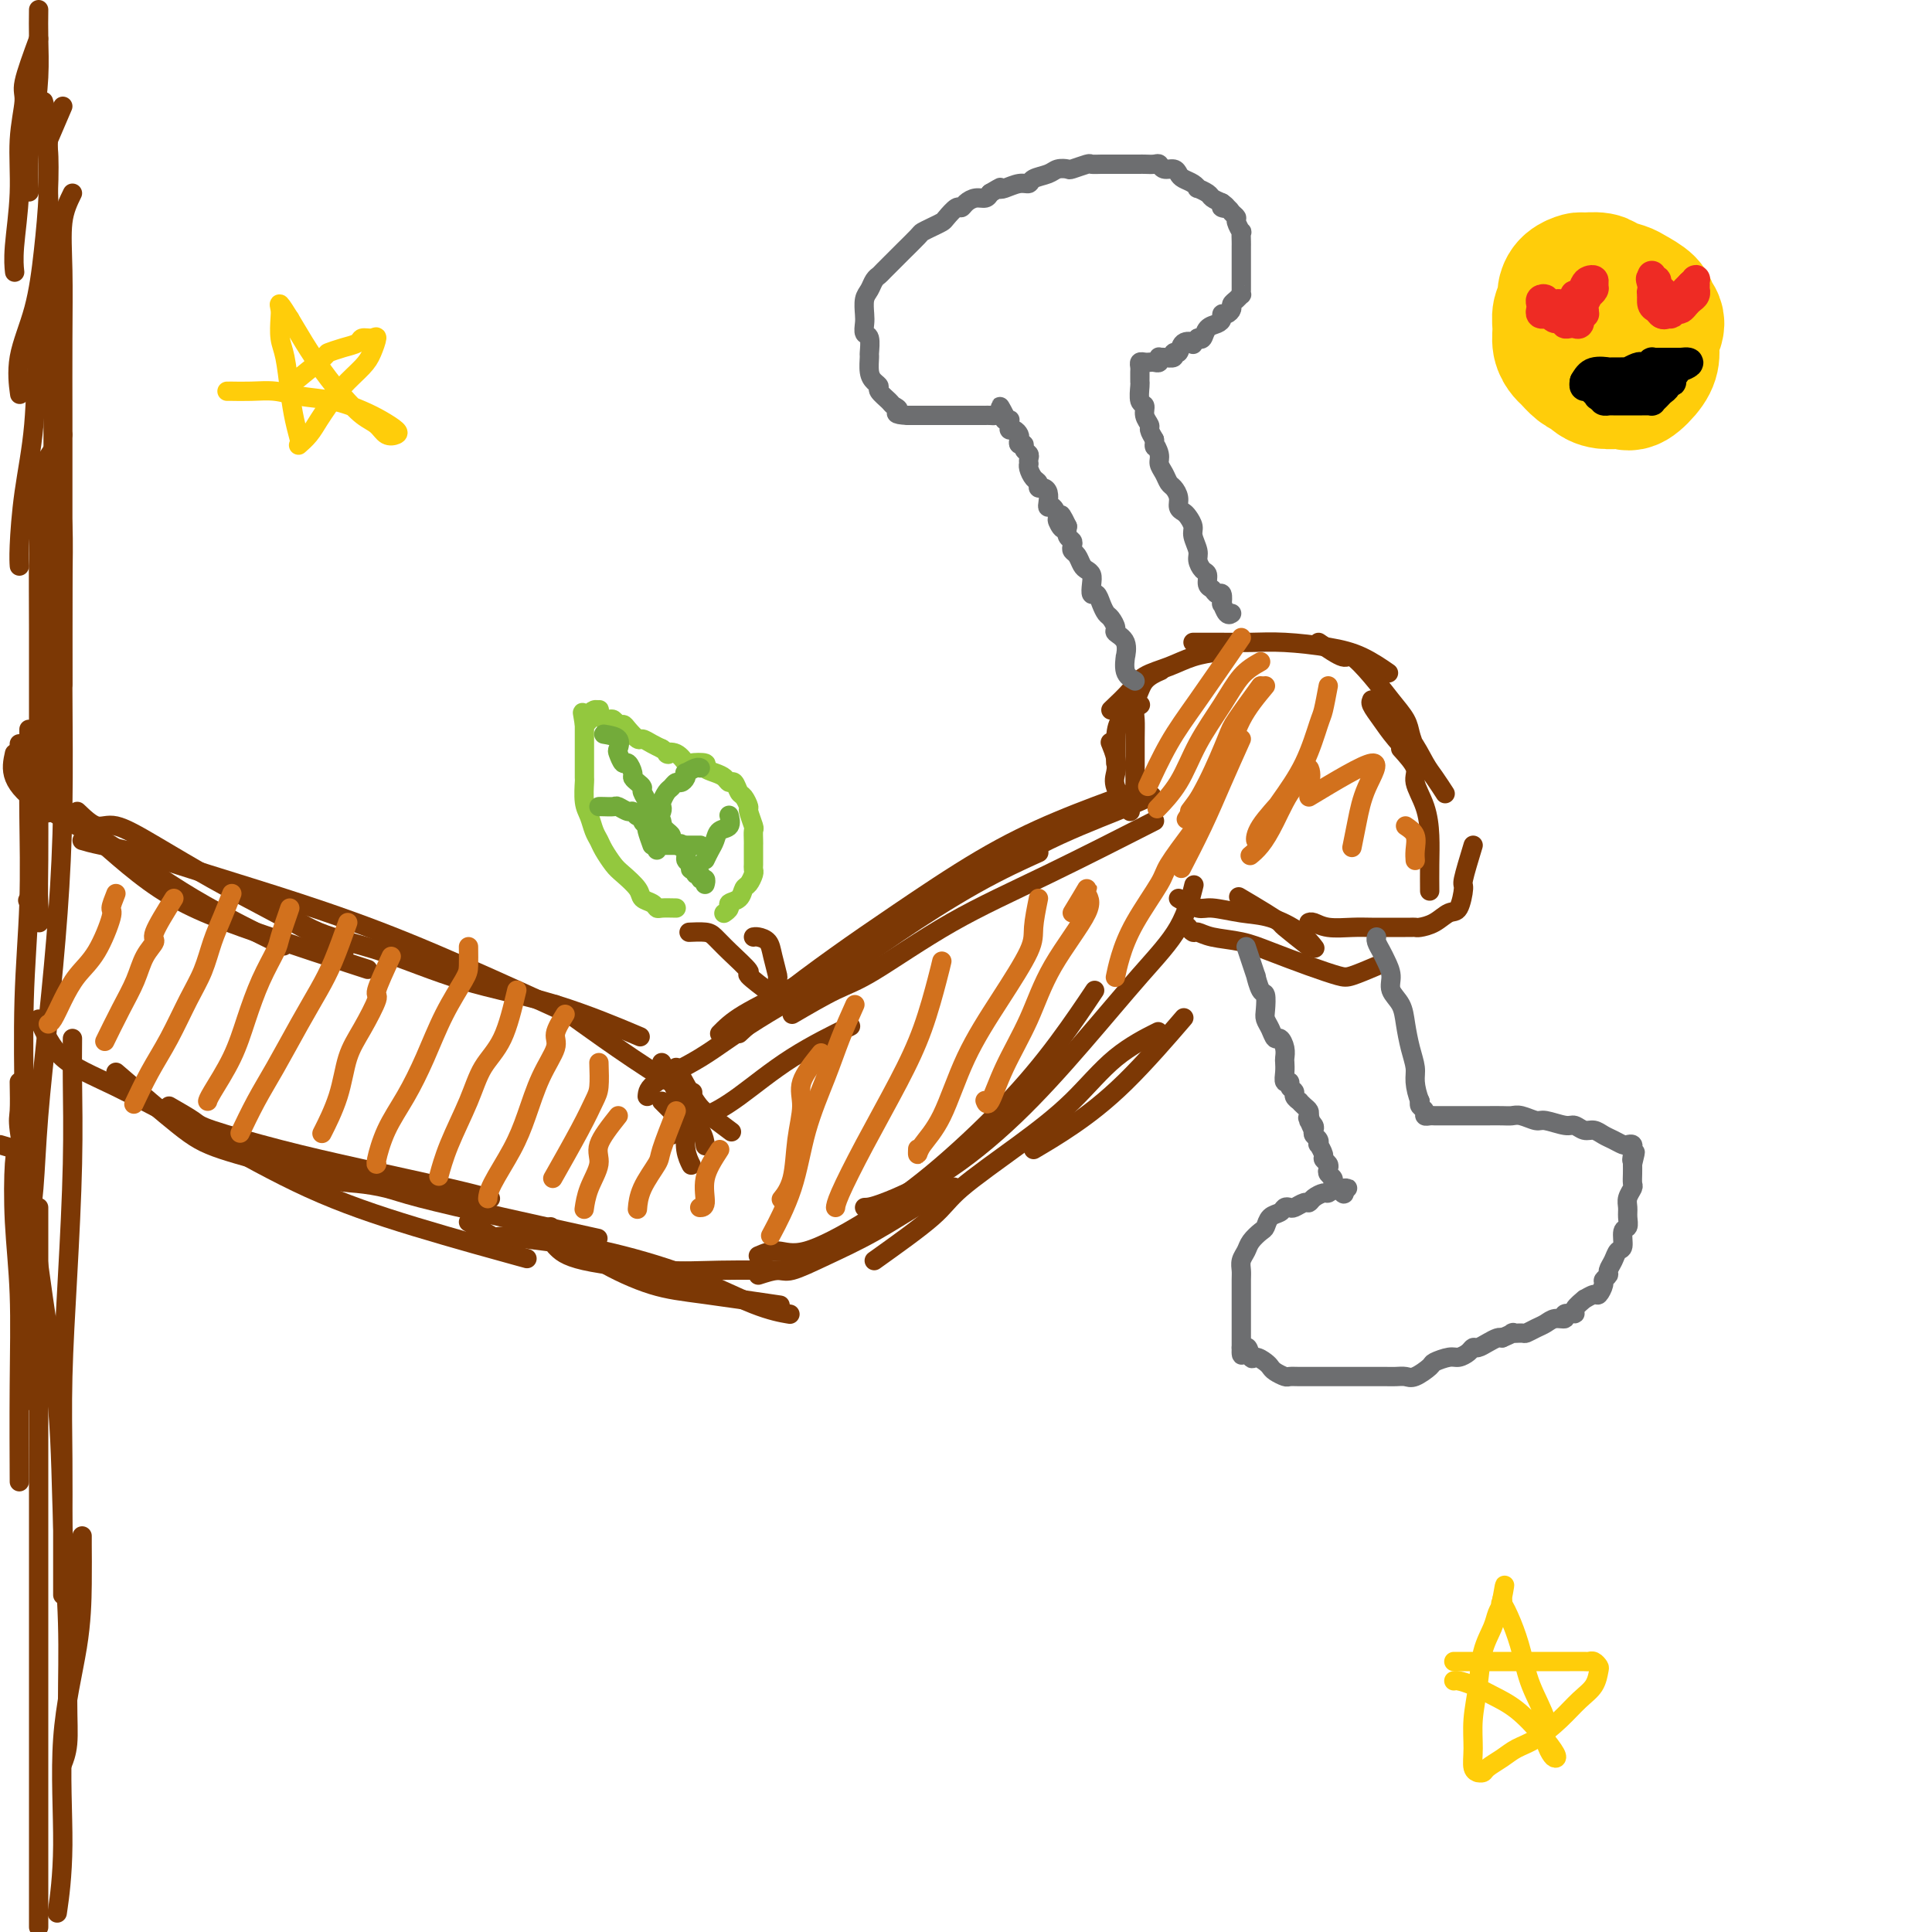 <svg viewBox='0 0 400 400' version='1.1' xmlns='http://www.w3.org/2000/svg' xmlns:xlink='http://www.w3.org/1999/xlink'><g fill='none' stroke='#7C3805' stroke-width='4' stroke-linecap='round' stroke-linejoin='round'><path d='M8,2c-0.022,1.861 -0.044,3.722 0,6c0.044,2.278 0.156,4.972 0,8c-0.156,3.028 -0.578,6.389 -1,9c-0.422,2.611 -0.844,4.472 -1,7c-0.156,2.528 -0.044,5.722 0,7c0.044,1.278 0.022,0.639 0,0'/><path d='M8,8c-1.300,3.525 -2.601,7.050 -3,9c-0.399,1.950 0.103,2.323 0,4c-0.103,1.677 -0.812,4.656 -1,8c-0.188,3.344 0.146,7.051 0,11c-0.146,3.949 -0.770,8.140 -1,11c-0.230,2.860 -0.066,4.389 0,5c0.066,0.611 0.033,0.306 0,0'/><path d='M13,22c-1.262,2.929 -2.525,5.858 -3,7c-0.475,1.142 -0.163,0.497 0,2c0.163,1.503 0.177,5.153 0,9c-0.177,3.847 -0.545,7.890 -1,12c-0.455,4.110 -0.998,8.287 -2,12c-1.002,3.713 -2.462,6.961 -3,10c-0.538,3.039 -0.154,5.868 0,7c0.154,1.132 0.077,0.566 0,0'/><path d='M9,21c0.419,1.448 0.837,2.896 1,4c0.163,1.104 0.070,1.864 0,4c-0.070,2.136 -0.116,5.647 0,10c0.116,4.353 0.395,9.546 0,15c-0.395,5.454 -1.465,11.167 -2,17c-0.535,5.833 -0.536,11.784 -1,17c-0.464,5.216 -1.393,9.697 -2,14c-0.607,4.303 -0.894,8.428 -1,11c-0.106,2.572 -0.030,3.592 0,4c0.030,0.408 0.015,0.204 0,0'/><path d='M15,40c-0.845,1.721 -1.691,3.443 -2,6c-0.309,2.557 -0.083,5.951 0,10c0.083,4.049 0.022,8.755 0,14c-0.022,5.245 -0.006,11.030 0,17c0.006,5.970 0.002,12.126 0,18c-0.002,5.874 -0.000,11.466 0,18c0.000,6.534 0.000,14.010 0,17c-0.000,2.990 -0.000,1.495 0,0'/><path d='M11,64c0.000,1.476 0.000,2.953 0,5c-0.000,2.047 -0.000,4.666 0,8c0.000,3.334 0.001,7.385 0,12c-0.001,4.615 -0.004,9.794 0,16c0.004,6.206 0.015,13.439 0,20c-0.015,6.561 -0.056,12.449 0,19c0.056,6.551 0.207,13.764 0,18c-0.207,4.236 -0.774,5.496 -1,6c-0.226,0.504 -0.113,0.252 0,0'/><path d='M13,90c-2.113,3.193 -4.226,6.387 -5,8c-0.774,1.613 -0.207,1.647 0,4c0.207,2.353 0.056,7.025 0,12c-0.056,4.975 -0.015,10.255 0,16c0.015,5.745 0.006,11.957 0,18c-0.006,6.043 -0.009,11.916 0,17c0.009,5.084 0.030,9.379 0,13c-0.030,3.621 -0.111,6.569 0,9c0.111,2.431 0.415,4.347 0,4c-0.415,-0.347 -1.547,-2.956 -2,-4c-0.453,-1.044 -0.226,-0.522 0,0'/><path d='M12,103c0.421,1.543 0.843,3.087 1,6c0.157,2.913 0.051,7.196 0,13c-0.051,5.804 -0.045,13.130 0,21c0.045,7.870 0.128,16.286 0,24c-0.128,7.714 -0.469,14.726 -1,22c-0.531,7.274 -1.253,14.808 -2,22c-0.747,7.192 -1.520,14.041 -2,20c-0.480,5.959 -0.668,11.027 -1,15c-0.332,3.973 -0.809,6.849 -1,8c-0.191,1.151 -0.095,0.575 0,0'/><path d='M6,151c0.008,1.600 0.016,3.200 0,6c-0.016,2.800 -0.057,6.799 0,12c0.057,5.201 0.211,11.605 0,18c-0.211,6.395 -0.789,12.782 -1,20c-0.211,7.218 -0.057,15.267 0,22c0.057,6.733 0.015,12.151 0,18c-0.015,5.849 -0.004,12.128 0,17c0.004,4.872 0.001,8.337 0,12c-0.001,3.663 -0.000,7.525 0,10c0.000,2.475 0.000,3.564 0,4c-0.000,0.436 -0.000,0.218 0,0'/><path d='M0,237c1.260,0.356 2.520,0.712 3,1c0.480,0.288 0.181,0.507 0,3c-0.181,2.493 -0.245,7.259 0,12c0.245,4.741 0.798,9.456 1,15c0.202,5.544 0.055,11.916 0,19c-0.055,7.084 -0.016,14.881 0,18c0.016,3.119 0.008,1.559 0,0'/><path d='M15,215c-0.022,2.436 -0.044,4.872 0,9c0.044,4.128 0.155,9.948 0,17c-0.155,7.052 -0.578,15.338 -1,23c-0.422,7.662 -0.845,14.702 -1,21c-0.155,6.298 -0.041,11.856 0,17c0.041,5.144 0.011,9.874 0,14c-0.011,4.126 -0.003,7.649 0,10c0.003,2.351 0.001,3.529 0,4c-0.001,0.471 -0.000,0.236 0,0'/><path d='M4,224c0.042,2.337 0.085,4.674 0,6c-0.085,1.326 -0.297,1.640 0,4c0.297,2.360 1.103,6.766 2,13c0.897,6.234 1.886,14.296 3,22c1.114,7.704 2.352,15.050 3,23c0.648,7.950 0.706,16.506 1,24c0.294,7.494 0.825,13.928 1,20c0.175,6.072 -0.005,11.782 0,16c0.005,4.218 0.194,6.943 0,9c-0.194,2.057 -0.770,3.445 -1,4c-0.230,0.555 -0.115,0.278 0,0'/><path d='M8,250c0.000,2.231 0.000,4.463 0,6c0.000,1.537 0.000,2.380 0,6c0.000,3.620 0.000,10.018 0,17c0.000,6.982 0.000,14.547 0,23c0.000,8.453 0.000,17.794 0,26c0.000,8.206 -0.000,15.276 0,23c0.000,7.724 0.000,16.103 0,22c0.000,5.897 0.000,9.313 0,13c0.000,3.687 0.000,7.644 0,10c0.000,2.356 -0.000,3.112 0,3c0.000,-0.112 0.000,-1.092 0,-4c-0.000,-2.908 -0.000,-7.744 0,-14c0.000,-6.256 0.000,-13.930 0,-17c-0.000,-3.070 0.000,-1.535 0,0'/><path d='M17,318c-0.005,0.220 -0.011,0.439 0,2c0.011,1.561 0.038,4.462 0,8c-0.038,3.538 -0.140,7.713 -1,13c-0.860,5.287 -2.478,11.685 -3,19c-0.522,7.315 0.052,15.546 0,22c-0.052,6.454 -0.729,11.130 -1,13c-0.271,1.870 -0.135,0.935 0,0'/><path d='M3,156c-0.356,1.606 -0.713,3.213 0,5c0.713,1.787 2.495,3.755 6,6c3.505,2.245 8.733,4.767 14,8c5.267,3.233 10.572,7.178 17,11c6.428,3.822 13.979,7.521 17,9c3.021,1.479 1.510,0.740 0,0'/><path d='M4,154c-0.032,2.698 -0.065,5.397 2,8c2.065,2.603 6.227,5.112 11,9c4.773,3.888 10.156,9.156 16,13c5.844,3.844 12.150,6.266 20,9c7.850,2.734 17.243,5.781 21,7c3.757,1.219 1.879,0.609 0,0'/><path d='M16,168c1.404,1.344 2.807,2.687 4,3c1.193,0.313 2.175,-0.405 4,0c1.825,0.405 4.495,1.935 8,4c3.505,2.065 7.847,4.667 12,7c4.153,2.333 8.118,4.397 13,7c4.882,2.603 10.681,5.744 13,7c2.319,1.256 1.160,0.628 0,0'/><path d='M17,174c0.948,0.281 1.895,0.562 4,1c2.105,0.438 5.367,1.032 9,2c3.633,0.968 7.637,2.309 13,4c5.363,1.691 12.086,3.732 19,6c6.914,2.268 14.018,4.763 22,8c7.982,3.237 16.841,7.218 23,10c6.159,2.782 9.617,4.366 11,5c1.383,0.634 0.692,0.317 0,0'/><path d='M56,187c3.150,2.237 6.300,4.474 10,6c3.700,1.526 7.950,2.340 13,4c5.050,1.660 10.900,4.167 17,6c6.100,1.833 12.450,2.994 19,5c6.550,2.006 13.300,4.859 16,6c2.700,1.141 1.350,0.571 0,0'/><path d='M115,208c0.791,0.498 1.582,0.995 3,2c1.418,1.005 3.463,2.517 7,5c3.537,2.483 8.568,5.938 12,8c3.432,2.062 5.266,2.732 6,3c0.734,0.268 0.367,0.134 0,0'/><path d='M137,220c1.660,3.252 3.321,6.504 4,8c0.679,1.496 0.378,1.236 1,2c0.622,0.764 2.167,2.552 3,4c0.833,1.448 0.952,2.557 1,3c0.048,0.443 0.024,0.222 0,0'/><path d='M140,221c1.470,2.708 2.940,5.417 4,7c1.060,1.583 1.708,2.042 3,3c1.292,0.958 3.226,2.417 4,3c0.774,0.583 0.387,0.292 0,0'/><path d='M137,228c1.569,1.561 3.139,3.123 4,4c0.861,0.877 1.014,1.070 1,2c-0.014,0.930 -0.196,2.596 0,4c0.196,1.404 0.770,2.544 1,3c0.230,0.456 0.115,0.228 0,0'/><path d='M24,222c4.852,4.188 9.703,8.376 13,11c3.297,2.624 5.038,3.683 9,5c3.962,1.317 10.144,2.893 14,4c3.856,1.107 5.388,1.745 6,2c0.612,0.255 0.306,0.128 0,0'/><path d='M35,229c1.981,1.138 3.963,2.276 5,3c1.037,0.724 1.130,1.035 4,2c2.870,0.965 8.518,2.585 14,4c5.482,1.415 10.799,2.627 17,4c6.201,1.373 13.285,2.908 18,4c4.715,1.092 7.061,1.741 8,2c0.939,0.259 0.469,0.130 0,0'/><path d='M8,211c1.309,2.930 2.618,5.859 5,8c2.382,2.141 5.836,3.492 11,6c5.164,2.508 12.038,6.172 19,10c6.962,3.828 14.010,7.820 21,11c6.990,3.180 13.920,5.548 22,8c8.080,2.452 17.308,4.986 21,6c3.692,1.014 1.846,0.507 0,0'/><path d='M59,240c3.276,1.598 6.552,3.196 9,4c2.448,0.804 4.067,0.815 6,1c1.933,0.185 4.181,0.544 6,1c1.819,0.456 3.209,1.009 7,2c3.791,0.991 9.982,2.421 17,4c7.018,1.579 14.862,3.308 18,4c3.138,0.692 1.569,0.346 0,0'/><path d='M139,235c0.962,-1.224 1.923,-2.448 3,-3c1.077,-0.552 2.269,-0.432 4,-1c1.731,-0.568 4.000,-1.822 7,-4c3.000,-2.178 6.731,-5.279 11,-8c4.269,-2.721 9.077,-5.063 11,-6c1.923,-0.937 0.962,-0.468 0,0'/><path d='M134,227c0.071,-0.876 0.141,-1.751 2,-3c1.859,-1.249 5.506,-2.870 9,-5c3.494,-2.130 6.836,-4.768 12,-8c5.164,-3.232 12.149,-7.060 17,-10c4.851,-2.940 7.568,-4.994 12,-8c4.432,-3.006 10.578,-6.963 16,-10c5.422,-3.037 10.121,-5.153 12,-6c1.879,-0.847 0.940,-0.423 0,0'/><path d='M153,214c2.306,-2.138 4.612,-4.275 8,-7c3.388,-2.725 7.859,-6.037 12,-9c4.141,-2.963 7.952,-5.576 13,-9c5.048,-3.424 11.332,-7.660 17,-11c5.668,-3.340 10.718,-5.784 16,-8c5.282,-2.216 10.795,-4.205 13,-5c2.205,-0.795 1.103,-0.398 0,0'/><path d='M149,214c1.205,-1.221 2.410,-2.442 5,-4c2.590,-1.558 6.564,-3.453 11,-6c4.436,-2.547 9.333,-5.748 15,-9c5.667,-3.252 12.104,-6.557 18,-10c5.896,-3.443 11.250,-7.026 17,-10c5.750,-2.974 11.894,-5.339 16,-7c4.106,-1.661 6.173,-2.617 7,-3c0.827,-0.383 0.413,-0.191 0,0'/><path d='M164,210c3.264,-1.904 6.527,-3.808 9,-5c2.473,-1.192 4.154,-1.673 8,-4c3.846,-2.327 9.856,-6.500 16,-10c6.144,-3.500 12.424,-6.327 20,-10c7.576,-3.673 16.450,-8.192 20,-10c3.550,-1.808 1.775,-0.904 0,0'/><path d='M114,254c3.203,2.437 6.405,4.874 10,7c3.595,2.126 7.582,3.941 11,5c3.418,1.059 6.266,1.362 11,2c4.734,0.638 11.352,1.611 14,2c2.648,0.389 1.324,0.195 0,0'/><path d='M97,253c2.092,1.290 4.184,2.579 5,3c0.816,0.421 0.354,-0.028 2,0c1.646,0.028 5.398,0.533 9,1c3.602,0.467 7.054,0.896 12,2c4.946,1.104 11.388,2.884 17,5c5.612,2.116 10.396,4.570 14,6c3.604,1.430 6.030,1.837 7,2c0.970,0.163 0.485,0.081 0,0'/><path d='M115,258c0.984,1.041 1.968,2.083 6,3c4.032,0.917 11.112,1.710 16,2c4.888,0.290 7.585,0.078 12,0c4.415,-0.078 10.547,-0.022 13,0c2.453,0.022 1.226,0.011 0,0'/><path d='M157,264c1.500,-0.484 3.001,-0.969 4,-1c0.999,-0.031 1.498,0.391 3,0c1.502,-0.391 4.007,-1.594 7,-3c2.993,-1.406 6.472,-3.016 10,-5c3.528,-1.984 7.104,-4.342 10,-6c2.896,-1.658 5.113,-2.617 6,-3c0.887,-0.383 0.443,-0.192 0,0'/><path d='M157,260c1.289,-0.548 2.578,-1.096 4,-1c1.422,0.096 2.979,0.835 6,0c3.021,-0.835 7.508,-3.244 12,-6c4.492,-2.756 8.991,-5.857 14,-10c5.009,-4.143 10.528,-9.327 15,-14c4.472,-4.673 7.896,-8.835 11,-13c3.104,-4.165 5.887,-8.333 7,-10c1.113,-1.667 0.557,-0.834 0,0'/><path d='M181,261c4.682,-3.341 9.364,-6.682 12,-9c2.636,-2.318 3.226,-3.613 6,-6c2.774,-2.387 7.732,-5.866 12,-9c4.268,-3.134 7.845,-5.922 11,-9c3.155,-3.078 5.888,-6.444 9,-9c3.112,-2.556 6.603,-4.302 8,-5c1.397,-0.698 0.698,-0.349 0,0'/><path d='M179,250c0.695,-0.011 1.390,-0.022 4,-1c2.610,-0.978 7.136,-2.921 12,-6c4.864,-3.079 10.067,-7.292 15,-12c4.933,-4.708 9.595,-9.911 14,-15c4.405,-5.089 8.552,-10.065 12,-14c3.448,-3.935 6.198,-6.829 8,-10c1.802,-3.171 2.658,-6.620 3,-8c0.342,-1.380 0.171,-0.690 0,0'/><path d='M214,238c2.464,-1.452 4.929,-2.905 8,-5c3.071,-2.095 6.750,-4.833 11,-9c4.250,-4.167 9.071,-9.762 11,-12c1.929,-2.238 0.964,-1.119 0,0'/><path d='M234,168c-1.260,-1.841 -2.520,-3.681 -3,-5c-0.480,-1.319 -0.180,-2.116 0,-3c0.180,-0.884 0.241,-1.853 0,-3c-0.241,-1.147 -0.783,-2.470 -1,-3c-0.217,-0.530 -0.108,-0.265 0,0'/><path d='M235,164c-0.001,-2.123 -0.001,-4.246 0,-5c0.001,-0.754 0.004,-0.139 0,-1c-0.004,-0.861 -0.015,-3.198 0,-5c0.015,-1.802 0.056,-3.071 0,-4c-0.056,-0.929 -0.207,-1.519 0,-2c0.207,-0.481 0.774,-0.852 1,-1c0.226,-0.148 0.113,-0.074 0,0'/><path d='M231,158c-0.032,-1.753 -0.064,-3.507 0,-5c0.064,-1.493 0.224,-2.726 1,-4c0.776,-1.274 2.167,-2.589 3,-4c0.833,-1.411 1.109,-2.918 2,-4c0.891,-1.082 2.397,-1.738 3,-2c0.603,-0.262 0.301,-0.131 0,0'/><path d='M230,147c1.472,-1.397 2.943,-2.795 4,-4c1.057,-1.205 1.698,-2.218 3,-3c1.302,-0.782 3.263,-1.334 5,-2c1.737,-0.666 3.249,-1.447 5,-2c1.751,-0.553 3.741,-0.880 5,-1c1.259,-0.120 1.788,-0.034 2,0c0.212,0.034 0.106,0.017 0,0'/><path d='M247,133c2.008,-0.005 4.016,-0.011 6,0c1.984,0.011 3.944,0.038 6,0c2.056,-0.038 4.208,-0.143 7,0c2.792,0.143 6.222,0.533 9,1c2.778,0.467 4.902,1.010 7,2c2.098,0.990 4.171,2.426 5,3c0.829,0.574 0.415,0.287 0,0'/><path d='M273,133c1.982,1.356 3.963,2.712 5,3c1.037,0.288 1.128,-0.492 2,0c0.872,0.492 2.524,2.256 4,4c1.476,1.744 2.777,3.469 4,5c1.223,1.531 2.368,2.868 3,4c0.632,1.132 0.752,2.060 1,3c0.248,0.940 0.623,1.891 1,3c0.377,1.109 0.756,2.374 0,2c-0.756,-0.374 -2.648,-2.388 -4,-4c-1.352,-1.612 -2.164,-2.823 -3,-4c-0.836,-1.177 -1.694,-2.321 -2,-3c-0.306,-0.679 -0.059,-0.893 0,-1c0.059,-0.107 -0.069,-0.107 0,0c0.069,0.107 0.336,0.320 1,1c0.664,0.680 1.726,1.825 3,3c1.274,1.175 2.758,2.378 4,4c1.242,1.622 2.240,3.661 3,5c0.760,1.339 1.282,1.976 2,3c0.718,1.024 1.634,2.435 2,3c0.366,0.565 0.183,0.282 0,0'/><path d='M290,155c1.321,1.464 2.641,2.928 3,4c0.359,1.072 -0.244,1.752 0,3c0.244,1.248 1.333,3.064 2,5c0.667,1.936 0.911,3.993 1,6c0.089,2.007 0.024,3.963 0,6c-0.024,2.037 -0.007,4.153 0,5c0.007,0.847 0.003,0.423 0,0'/><path d='M305,175c-0.864,2.849 -1.729,5.698 -2,7c-0.271,1.302 0.050,1.056 0,2c-0.050,0.944 -0.472,3.076 -1,4c-0.528,0.924 -1.164,0.640 -2,1c-0.836,0.360 -1.873,1.364 -3,2c-1.127,0.636 -2.343,0.902 -3,1c-0.657,0.098 -0.755,0.026 -1,0c-0.245,-0.026 -0.638,-0.007 -1,0c-0.362,0.007 -0.692,0.002 -1,0c-0.308,-0.002 -0.592,0.001 -1,0c-0.408,-0.001 -0.939,-0.004 -2,0c-1.061,0.004 -2.652,0.015 -4,0c-1.348,-0.015 -2.452,-0.057 -4,0c-1.548,0.057 -3.539,0.211 -5,0c-1.461,-0.211 -2.393,-0.788 -3,-1c-0.607,-0.212 -0.888,-0.061 -1,0c-0.112,0.061 -0.056,0.030 0,0'/><path d='M285,200c-1.901,0.805 -3.801,1.610 -5,2c-1.199,0.390 -1.696,0.365 -3,0c-1.304,-0.365 -3.414,-1.068 -6,-2c-2.586,-0.932 -5.648,-2.091 -8,-3c-2.352,-0.909 -3.993,-1.568 -6,-2c-2.007,-0.432 -4.380,-0.638 -6,-1c-1.620,-0.362 -2.486,-0.881 -3,-1c-0.514,-0.119 -0.677,0.160 -1,0c-0.323,-0.160 -0.807,-0.760 -1,-1c-0.193,-0.240 -0.097,-0.120 0,0'/><path d='M271,196c-2.051,-1.614 -4.102,-3.228 -5,-4c-0.898,-0.772 -0.643,-0.702 -1,-1c-0.357,-0.298 -1.327,-0.965 -3,-2c-1.673,-1.035 -4.049,-2.439 -5,-3c-0.951,-0.561 -0.475,-0.281 0,0'/><path d='M244,186c1.495,0.872 2.991,1.745 4,2c1.009,0.255 1.532,-0.106 3,0c1.468,0.106 3.882,0.680 6,1c2.118,0.320 3.939,0.385 6,1c2.061,0.615 4.363,1.781 6,3c1.637,1.219 2.611,2.491 3,3c0.389,0.509 0.195,0.254 0,0'/><path d='M162,208c-0.449,-2.099 -0.897,-4.198 -1,-5c-0.103,-0.802 0.141,-0.306 0,-1c-0.141,-0.694 -0.665,-2.578 -1,-4c-0.335,-1.422 -0.482,-2.381 -1,-3c-0.518,-0.619 -1.409,-0.897 -2,-1c-0.591,-0.103 -0.883,-0.029 -1,0c-0.117,0.029 -0.058,0.015 0,0'/><path d='M160,206c-2.213,-1.677 -4.426,-3.353 -5,-4c-0.574,-0.647 0.490,-0.264 0,-1c-0.490,-0.736 -2.535,-2.589 -4,-4c-1.465,-1.411 -2.352,-2.378 -3,-3c-0.648,-0.622 -1.059,-0.898 -2,-1c-0.941,-0.102 -2.412,-0.029 -3,0c-0.588,0.029 -0.294,0.015 0,0'/></g>
<g fill='none' stroke='#93C83E' stroke-width='4' stroke-linecap='round' stroke-linejoin='round'><path d='M140,188c-1.169,-0.025 -2.339,-0.050 -3,0c-0.661,0.050 -0.814,0.175 -1,0c-0.186,-0.175 -0.406,-0.651 -1,-1c-0.594,-0.349 -1.563,-0.573 -2,-1c-0.437,-0.427 -0.340,-1.059 -1,-2c-0.660,-0.941 -2.075,-2.190 -3,-3c-0.925,-0.810 -1.361,-1.179 -2,-2c-0.639,-0.821 -1.481,-2.094 -2,-3c-0.519,-0.906 -0.713,-1.445 -1,-2c-0.287,-0.555 -0.665,-1.127 -1,-2c-0.335,-0.873 -0.626,-2.049 -1,-3c-0.374,-0.951 -0.832,-1.679 -1,-3c-0.168,-1.321 -0.045,-3.235 0,-4c0.045,-0.765 0.012,-0.380 0,-1c-0.012,-0.620 -0.003,-2.245 0,-3c0.003,-0.755 0.001,-0.639 0,-1c-0.001,-0.361 -0.000,-1.200 0,-2c0.000,-0.800 0.000,-1.562 0,-2c-0.000,-0.438 -0.000,-0.554 0,-1c0.000,-0.446 0.000,-1.223 0,-2'/><path d='M121,150c-0.683,-4.261 -0.389,-1.912 0,-1c0.389,0.912 0.875,0.387 1,0c0.125,-0.387 -0.111,-0.637 0,-1c0.111,-0.363 0.569,-0.840 1,-1c0.431,-0.160 0.837,-0.004 1,0c0.163,0.004 0.085,-0.144 0,0c-0.085,0.144 -0.178,0.578 0,1c0.178,0.422 0.625,0.831 1,1c0.375,0.169 0.677,0.100 1,0c0.323,-0.100 0.668,-0.229 1,0c0.332,0.229 0.651,0.817 1,1c0.349,0.183 0.726,-0.039 1,0c0.274,0.039 0.444,0.339 1,1c0.556,0.661 1.500,1.682 2,2c0.500,0.318 0.558,-0.068 1,0c0.442,0.068 1.269,0.591 2,1c0.731,0.409 1.365,0.705 2,1'/><path d='M137,155c2.303,1.496 1.060,1.237 1,1c-0.060,-0.237 1.065,-0.453 2,0c0.935,0.453 1.682,1.574 2,2c0.318,0.426 0.207,0.155 1,0c0.793,-0.155 2.488,-0.195 3,0c0.512,0.195 -0.161,0.625 0,1c0.161,0.375 1.157,0.696 2,1c0.843,0.304 1.535,0.591 2,1c0.465,0.409 0.703,0.940 1,1c0.297,0.060 0.653,-0.351 1,0c0.347,0.351 0.685,1.464 1,2c0.315,0.536 0.606,0.496 1,1c0.394,0.504 0.890,1.553 1,2c0.110,0.447 -0.167,0.291 0,1c0.167,0.709 0.777,2.283 1,3c0.223,0.717 0.060,0.577 0,1c-0.060,0.423 -0.016,1.409 0,2c0.016,0.591 0.004,0.789 0,1c-0.004,0.211 -0.000,0.437 0,1c0.000,0.563 -0.003,1.464 0,2c0.003,0.536 0.012,0.706 0,1c-0.012,0.294 -0.043,0.713 0,1c0.043,0.287 0.161,0.444 0,1c-0.161,0.556 -0.603,1.511 -1,2c-0.397,0.489 -0.751,0.513 -1,1c-0.249,0.487 -0.393,1.437 -1,2c-0.607,0.563 -1.678,0.739 -2,1c-0.322,0.261 0.106,0.609 0,1c-0.106,0.391 -0.744,0.826 -1,1c-0.256,0.174 -0.128,0.087 0,0'/></g>
<g fill='none' stroke='#6D6E70' stroke-width='4' stroke-linecap='round' stroke-linejoin='round'><path d='M235,141c-0.850,-0.485 -1.700,-0.970 -2,-2c-0.300,-1.030 -0.052,-2.603 0,-3c0.052,-0.397 -0.094,0.384 0,0c0.094,-0.384 0.429,-1.934 0,-3c-0.429,-1.066 -1.620,-1.650 -2,-2c-0.380,-0.350 0.053,-0.466 0,-1c-0.053,-0.534 -0.592,-1.486 -1,-2c-0.408,-0.514 -0.684,-0.588 -1,-1c-0.316,-0.412 -0.672,-1.161 -1,-2c-0.328,-0.839 -0.627,-1.769 -1,-2c-0.373,-0.231 -0.821,0.237 -1,0c-0.179,-0.237 -0.089,-1.181 0,-2c0.089,-0.819 0.178,-1.515 0,-2c-0.178,-0.485 -0.622,-0.760 -1,-1c-0.378,-0.240 -0.689,-0.446 -1,-1c-0.311,-0.554 -0.623,-1.457 -1,-2c-0.377,-0.543 -0.819,-0.726 -1,-1c-0.181,-0.274 -0.100,-0.641 0,-1c0.100,-0.359 0.219,-0.712 0,-1c-0.219,-0.288 -0.777,-0.511 -1,-1c-0.223,-0.489 -0.112,-1.245 0,-2'/><path d='M221,109c-2.328,-4.897 -1.149,-1.140 -1,0c0.149,1.140 -0.731,-0.338 -1,-1c-0.269,-0.662 0.072,-0.510 0,-1c-0.072,-0.490 -0.558,-1.624 -1,-2c-0.442,-0.376 -0.840,0.005 -1,0c-0.160,-0.005 -0.081,-0.397 0,-1c0.081,-0.603 0.162,-1.417 0,-2c-0.162,-0.583 -0.569,-0.933 -1,-1c-0.431,-0.067 -0.886,0.150 -1,0c-0.114,-0.150 0.113,-0.666 0,-1c-0.113,-0.334 -0.567,-0.485 -1,-1c-0.433,-0.515 -0.847,-1.395 -1,-2c-0.153,-0.605 -0.045,-0.935 0,-1c0.045,-0.065 0.027,0.136 0,0c-0.027,-0.136 -0.064,-0.610 0,-1c0.064,-0.390 0.227,-0.696 0,-1c-0.227,-0.304 -0.845,-0.606 -1,-1c-0.155,-0.394 0.152,-0.880 0,-1c-0.152,-0.120 -0.762,0.126 -1,0c-0.238,-0.126 -0.102,-0.625 0,-1c0.102,-0.375 0.171,-0.626 0,-1c-0.171,-0.374 -0.581,-0.871 -1,-1c-0.419,-0.129 -0.848,0.110 -1,0c-0.152,-0.110 -0.027,-0.568 0,-1c0.027,-0.432 -0.044,-0.837 0,-1c0.044,-0.163 0.204,-0.082 0,0c-0.204,0.082 -0.773,0.166 -1,0c-0.227,-0.166 -0.114,-0.583 0,-1'/><path d='M208,86c-1.964,-3.558 -0.373,-0.953 0,0c0.373,0.953 -0.473,0.255 -1,0c-0.527,-0.255 -0.736,-0.068 -1,0c-0.264,0.068 -0.582,0.018 -1,0c-0.418,-0.018 -0.937,-0.005 -1,0c-0.063,0.005 0.331,0.001 0,0c-0.331,-0.001 -1.388,-0.000 -2,0c-0.612,0.000 -0.779,0.000 -1,0c-0.221,-0.000 -0.497,-0.000 -1,0c-0.503,0.000 -1.234,0.000 -2,0c-0.766,-0.000 -1.567,-0.000 -2,0c-0.433,0.000 -0.497,0.000 -1,0c-0.503,-0.000 -1.444,-0.000 -2,0c-0.556,0.000 -0.726,0.000 -1,0c-0.274,-0.000 -0.651,-0.000 -1,0c-0.349,0.000 -0.671,0.000 -1,0c-0.329,-0.000 -0.665,-0.000 -1,0c-0.335,0.000 -0.667,0.000 -1,0'/><path d='M188,86c-3.494,-0.174 -2.228,-0.610 -2,-1c0.228,-0.390 -0.583,-0.734 -1,-1c-0.417,-0.266 -0.441,-0.454 -1,-1c-0.559,-0.546 -1.652,-1.450 -2,-2c-0.348,-0.550 0.050,-0.747 0,-1c-0.050,-0.253 -0.548,-0.562 -1,-1c-0.452,-0.438 -0.857,-1.005 -1,-2c-0.143,-0.995 -0.024,-2.416 0,-3c0.024,-0.584 -0.046,-0.329 0,-1c0.046,-0.671 0.208,-2.266 0,-3c-0.208,-0.734 -0.785,-0.605 -1,-1c-0.215,-0.395 -0.069,-1.314 0,-2c0.069,-0.686 0.061,-1.140 0,-2c-0.061,-0.860 -0.173,-2.126 0,-3c0.173,-0.874 0.632,-1.355 1,-2c0.368,-0.645 0.646,-1.452 1,-2c0.354,-0.548 0.785,-0.837 1,-1c0.215,-0.163 0.214,-0.201 1,-1c0.786,-0.799 2.360,-2.361 3,-3c0.640,-0.639 0.347,-0.357 1,-1c0.653,-0.643 2.254,-2.213 3,-3c0.746,-0.787 0.637,-0.793 1,-1c0.363,-0.207 1.197,-0.615 2,-1c0.803,-0.385 1.577,-0.747 2,-1c0.423,-0.253 0.497,-0.397 1,-1c0.503,-0.603 1.434,-1.663 2,-2c0.566,-0.337 0.768,0.051 1,0c0.232,-0.051 0.495,-0.539 1,-1c0.505,-0.461 1.251,-0.893 2,-1c0.749,-0.107 1.500,0.112 2,0c0.500,-0.112 0.750,-0.556 1,-1'/><path d='M205,40c2.753,-1.636 2.136,-1.226 2,-1c-0.136,0.226 0.208,0.268 1,0c0.792,-0.268 2.032,-0.846 3,-1c0.968,-0.154 1.664,0.116 2,0c0.336,-0.116 0.311,-0.619 1,-1c0.689,-0.381 2.090,-0.642 3,-1c0.910,-0.358 1.328,-0.814 2,-1c0.672,-0.186 1.597,-0.102 2,0c0.403,0.102 0.283,0.224 1,0c0.717,-0.224 2.271,-0.792 3,-1c0.729,-0.208 0.632,-0.056 1,0c0.368,0.056 1.202,0.015 2,0c0.798,-0.015 1.562,-0.004 2,0c0.438,0.004 0.550,0.001 1,0c0.450,-0.001 1.238,0.000 2,0c0.762,-0.000 1.500,-0.001 2,0c0.500,0.001 0.763,0.004 1,0c0.237,-0.004 0.448,-0.016 1,0c0.552,0.016 1.443,0.060 2,0c0.557,-0.060 0.778,-0.223 1,0c0.222,0.223 0.444,0.833 1,1c0.556,0.167 1.446,-0.109 2,0c0.554,0.109 0.774,0.603 1,1c0.226,0.397 0.460,0.698 1,1c0.540,0.302 1.387,0.606 2,1c0.613,0.394 0.993,0.879 1,1c0.007,0.121 -0.359,-0.122 0,0c0.359,0.122 1.443,0.610 2,1c0.557,0.390 0.588,0.683 1,1c0.412,0.317 1.206,0.659 2,1'/><path d='M253,42c2.117,1.477 0.408,1.168 0,1c-0.408,-0.168 0.483,-0.195 1,0c0.517,0.195 0.660,0.611 1,1c0.340,0.389 0.876,0.752 1,1c0.124,0.248 -0.163,0.381 0,1c0.163,0.619 0.776,1.724 1,2c0.224,0.276 0.060,-0.277 0,0c-0.060,0.277 -0.016,1.383 0,2c0.016,0.617 0.004,0.746 0,1c-0.004,0.254 -0.001,0.632 0,1c0.001,0.368 0.000,0.725 0,1c-0.000,0.275 -0.000,0.469 0,1c0.000,0.531 0.000,1.399 0,2c-0.000,0.601 0.000,0.934 0,1c-0.000,0.066 -0.000,-0.136 0,0c0.000,0.136 0.001,0.610 0,1c-0.001,0.390 -0.003,0.696 0,1c0.003,0.304 0.011,0.606 0,1c-0.011,0.394 -0.041,0.879 0,1c0.041,0.121 0.152,-0.121 0,0c-0.152,0.121 -0.566,0.606 -1,1c-0.434,0.394 -0.886,0.697 -1,1c-0.114,0.303 0.111,0.606 0,1c-0.111,0.394 -0.558,0.878 -1,1c-0.442,0.122 -0.878,-0.118 -1,0c-0.122,0.118 0.069,0.592 0,1c-0.069,0.408 -0.400,0.748 -1,1c-0.600,0.252 -1.469,0.414 -2,1c-0.531,0.586 -0.723,1.596 -1,2c-0.277,0.404 -0.638,0.202 -1,0'/><path d='M248,70c-1.509,1.807 -0.781,1.325 -1,1c-0.219,-0.325 -1.386,-0.494 -2,0c-0.614,0.494 -0.676,1.649 -1,2c-0.324,0.351 -0.910,-0.103 -1,0c-0.090,0.103 0.316,0.763 0,1c-0.316,0.237 -1.356,0.049 -2,0c-0.644,-0.049 -0.894,0.039 -1,0c-0.106,-0.039 -0.070,-0.206 0,0c0.070,0.206 0.173,0.787 0,1c-0.173,0.213 -0.621,0.060 -1,0c-0.379,-0.060 -0.690,-0.027 -1,0c-0.310,0.027 -0.619,0.049 -1,0c-0.381,-0.049 -0.834,-0.167 -1,0c-0.166,0.167 -0.044,0.620 0,1c0.044,0.380 0.011,0.687 0,1c-0.011,0.313 0.001,0.632 0,1c-0.001,0.368 -0.015,0.784 0,1c0.015,0.216 0.061,0.233 0,1c-0.061,0.767 -0.227,2.285 0,3c0.227,0.715 0.848,0.628 1,1c0.152,0.372 -0.165,1.203 0,2c0.165,0.797 0.814,1.561 1,2c0.186,0.439 -0.090,0.554 0,1c0.090,0.446 0.545,1.223 1,2'/><path d='M239,91c0.245,2.606 -0.141,1.122 0,1c0.141,-0.122 0.811,1.118 1,2c0.189,0.882 -0.103,1.405 0,2c0.103,0.595 0.601,1.262 1,2c0.399,0.738 0.698,1.546 1,2c0.302,0.454 0.605,0.555 1,1c0.395,0.445 0.880,1.236 1,2c0.120,0.764 -0.127,1.502 0,2c0.127,0.498 0.626,0.756 1,1c0.374,0.244 0.621,0.474 1,1c0.379,0.526 0.889,1.349 1,2c0.111,0.651 -0.176,1.129 0,2c0.176,0.871 0.817,2.135 1,3c0.183,0.865 -0.092,1.331 0,2c0.092,0.669 0.549,1.543 1,2c0.451,0.457 0.895,0.499 1,1c0.105,0.501 -0.129,1.463 0,2c0.129,0.537 0.622,0.650 1,1c0.378,0.350 0.640,0.939 1,1c0.360,0.061 0.818,-0.404 1,0c0.182,0.404 0.087,1.677 0,2c-0.087,0.323 -0.168,-0.305 0,0c0.168,0.305 0.584,1.544 1,2c0.416,0.456 0.833,0.130 1,0c0.167,-0.130 0.083,-0.065 0,0'/><path d='M258,196c0.868,2.624 1.735,5.249 2,6c0.265,0.751 -0.073,-0.371 0,0c0.073,0.371 0.559,2.234 1,3c0.441,0.766 0.839,0.434 1,1c0.161,0.566 0.084,2.031 0,3c-0.084,0.969 -0.176,1.442 0,2c0.176,0.558 0.622,1.200 1,2c0.378,0.800 0.690,1.758 1,2c0.310,0.242 0.619,-0.231 1,0c0.381,0.231 0.833,1.166 1,2c0.167,0.834 0.049,1.568 0,2c-0.049,0.432 -0.028,0.564 0,1c0.028,0.436 0.064,1.178 0,2c-0.064,0.822 -0.228,1.726 0,2c0.228,0.274 0.850,-0.080 1,0c0.150,0.080 -0.171,0.595 0,1c0.171,0.405 0.833,0.700 1,1c0.167,0.300 -0.162,0.605 0,1c0.162,0.395 0.814,0.879 1,1c0.186,0.121 -0.094,-0.122 0,0c0.094,0.122 0.564,0.610 1,1c0.436,0.390 0.839,0.683 1,1c0.161,0.317 0.081,0.659 0,1'/><path d='M271,231c2.007,5.638 0.524,2.232 0,1c-0.524,-1.232 -0.089,-0.288 0,0c0.089,0.288 -0.169,-0.078 0,0c0.169,0.078 0.763,0.599 1,1c0.237,0.401 0.115,0.680 0,1c-0.115,0.320 -0.223,0.681 0,1c0.223,0.319 0.777,0.596 1,1c0.223,0.404 0.116,0.934 0,1c-0.116,0.066 -0.241,-0.333 0,0c0.241,0.333 0.848,1.399 1,2c0.152,0.601 -0.151,0.739 0,1c0.151,0.261 0.758,0.647 1,1c0.242,0.353 0.121,0.673 0,1c-0.121,0.327 -0.240,0.662 0,1c0.240,0.338 0.839,0.679 1,1c0.161,0.321 -0.117,0.622 0,1c0.117,0.378 0.629,0.833 1,1c0.371,0.167 0.600,0.045 1,0c0.400,-0.045 0.971,-0.013 1,0c0.029,0.013 -0.486,0.006 -1,0'/><path d='M278,246c0.903,2.338 -0.339,0.682 -1,0c-0.661,-0.682 -0.741,-0.389 -1,0c-0.259,0.389 -0.698,0.874 -1,1c-0.302,0.126 -0.466,-0.106 -1,0c-0.534,0.106 -1.438,0.550 -2,1c-0.562,0.450 -0.781,0.904 -1,1c-0.219,0.096 -0.439,-0.167 -1,0c-0.561,0.167 -1.463,0.765 -2,1c-0.537,0.235 -0.707,0.108 -1,0c-0.293,-0.108 -0.707,-0.199 -1,0c-0.293,0.199 -0.463,0.686 -1,1c-0.537,0.314 -1.439,0.454 -2,1c-0.561,0.546 -0.781,1.497 -1,2c-0.219,0.503 -0.437,0.558 -1,1c-0.563,0.442 -1.471,1.272 -2,2c-0.529,0.728 -0.678,1.355 -1,2c-0.322,0.645 -0.818,1.309 -1,2c-0.182,0.691 -0.049,1.407 0,2c0.049,0.593 0.013,1.061 0,2c-0.013,0.939 -0.003,2.349 0,3c0.003,0.651 0.001,0.541 0,1c-0.001,0.459 -0.000,1.485 0,2c0.000,0.515 0.000,0.518 0,1c-0.000,0.482 -0.000,1.441 0,2c0.000,0.559 0.000,0.717 0,1c-0.000,0.283 -0.000,0.692 0,1c0.000,0.308 0.000,0.517 0,1c-0.000,0.483 -0.000,1.242 0,2'/><path d='M257,279c-0.135,3.279 0.527,0.475 1,0c0.473,-0.475 0.755,1.378 1,2c0.245,0.622 0.451,0.013 1,0c0.549,-0.013 1.442,0.571 2,1c0.558,0.429 0.782,0.703 1,1c0.218,0.297 0.429,0.615 1,1c0.571,0.385 1.500,0.835 2,1c0.500,0.165 0.571,0.044 1,0c0.429,-0.044 1.217,-0.012 2,0c0.783,0.012 1.561,0.003 2,0c0.439,-0.003 0.540,-0.001 1,0c0.460,0.001 1.278,0.000 2,0c0.722,-0.000 1.347,-0.000 2,0c0.653,0.000 1.333,-0.000 2,0c0.667,0.000 1.319,0.000 2,0c0.681,-0.000 1.390,-0.001 2,0c0.610,0.001 1.121,0.002 2,0c0.879,-0.002 2.127,-0.007 3,0c0.873,0.007 1.370,0.027 2,0c0.630,-0.027 1.394,-0.102 2,0c0.606,0.102 1.054,0.382 2,0c0.946,-0.382 2.390,-1.426 3,-2c0.610,-0.574 0.387,-0.680 1,-1c0.613,-0.320 2.061,-0.856 3,-1c0.939,-0.144 1.368,0.102 2,0c0.632,-0.102 1.469,-0.553 2,-1c0.531,-0.447 0.758,-0.891 1,-1c0.242,-0.109 0.498,0.115 1,0c0.502,-0.115 1.251,-0.569 2,-1c0.749,-0.431 1.500,-0.837 2,-1c0.500,-0.163 0.750,-0.081 1,0'/><path d='M311,277c3.435,-1.461 2.023,-1.112 2,-1c-0.023,0.112 1.344,-0.013 2,0c0.656,0.013 0.601,0.162 1,0c0.399,-0.162 1.254,-0.636 2,-1c0.746,-0.364 1.385,-0.619 2,-1c0.615,-0.381 1.206,-0.888 2,-1c0.794,-0.112 1.790,0.172 2,0c0.210,-0.172 -0.366,-0.802 0,-1c0.366,-0.198 1.674,0.034 2,0c0.326,-0.034 -0.330,-0.333 0,-1c0.330,-0.667 1.648,-1.702 2,-2c0.352,-0.298 -0.261,0.142 0,0c0.261,-0.142 1.394,-0.864 2,-1c0.606,-0.136 0.683,0.315 1,0c0.317,-0.315 0.873,-1.396 1,-2c0.127,-0.604 -0.173,-0.729 0,-1c0.173,-0.271 0.821,-0.686 1,-1c0.179,-0.314 -0.111,-0.526 0,-1c0.111,-0.474 0.622,-1.211 1,-2c0.378,-0.789 0.623,-1.629 1,-2c0.377,-0.371 0.886,-0.273 1,-1c0.114,-0.727 -0.167,-2.277 0,-3c0.167,-0.723 0.780,-0.617 1,-1c0.220,-0.383 0.045,-1.253 0,-2c-0.045,-0.747 0.041,-1.369 0,-2c-0.041,-0.631 -0.207,-1.271 0,-2c0.207,-0.729 0.787,-1.546 1,-2c0.213,-0.454 0.057,-0.545 0,-1c-0.057,-0.455 -0.016,-1.273 0,-2c0.016,-0.727 0.008,-1.364 0,-2'/><path d='M338,241c1.082,-4.355 0.287,-1.741 0,-1c-0.287,0.741 -0.065,-0.389 0,-1c0.065,-0.611 -0.027,-0.703 0,-1c0.027,-0.297 0.173,-0.800 0,-1c-0.173,-0.200 -0.665,-0.096 -1,0c-0.335,0.096 -0.512,0.185 -1,0c-0.488,-0.185 -1.286,-0.642 -2,-1c-0.714,-0.358 -1.344,-0.617 -2,-1c-0.656,-0.383 -1.338,-0.891 -2,-1c-0.662,-0.109 -1.303,0.182 -2,0c-0.697,-0.182 -1.450,-0.837 -2,-1c-0.550,-0.163 -0.896,0.167 -2,0c-1.104,-0.167 -2.966,-0.829 -4,-1c-1.034,-0.171 -1.239,0.150 -2,0c-0.761,-0.150 -2.076,-0.772 -3,-1c-0.924,-0.228 -1.455,-0.061 -2,0c-0.545,0.061 -1.103,0.016 -2,0c-0.897,-0.016 -2.132,-0.004 -3,0c-0.868,0.004 -1.370,0.001 -2,0c-0.630,-0.001 -1.387,-0.000 -2,0c-0.613,0.000 -1.081,-0.000 -2,0c-0.919,0.000 -2.289,0.001 -3,0c-0.711,-0.001 -0.764,-0.003 -1,0c-0.236,0.003 -0.655,0.012 -1,0c-0.345,-0.012 -0.614,-0.045 -1,0c-0.386,0.045 -0.887,0.167 -1,0c-0.113,-0.167 0.162,-0.622 0,-1c-0.162,-0.378 -0.761,-0.679 -1,-1c-0.239,-0.321 -0.120,-0.660 0,-1'/><path d='M294,228c-0.548,-1.235 -0.919,-2.823 -1,-4c-0.081,-1.177 0.128,-1.942 0,-3c-0.128,-1.058 -0.594,-2.408 -1,-4c-0.406,-1.592 -0.753,-3.428 -1,-5c-0.247,-1.572 -0.395,-2.882 -1,-4c-0.605,-1.118 -1.669,-2.043 -2,-3c-0.331,-0.957 0.069,-1.945 0,-3c-0.069,-1.055 -0.607,-2.178 -1,-3c-0.393,-0.822 -0.641,-1.344 -1,-2c-0.359,-0.656 -0.827,-1.446 -1,-2c-0.173,-0.554 -0.049,-0.873 0,-1c0.049,-0.127 0.025,-0.064 0,0'/></g>
<g fill='none' stroke='#73AB3A' stroke-width='4' stroke-linecap='round' stroke-linejoin='round'><path d='M125,152c1.261,0.209 2.523,0.418 3,1c0.477,0.582 0.170,1.536 0,2c-0.170,0.464 -0.204,0.439 0,1c0.204,0.561 0.646,1.708 1,2c0.354,0.292 0.621,-0.272 1,0c0.379,0.272 0.871,1.381 1,2c0.129,0.619 -0.105,0.747 0,1c0.105,0.253 0.549,0.632 1,1c0.451,0.368 0.908,0.725 1,1c0.092,0.275 -0.183,0.468 0,1c0.183,0.532 0.823,1.403 1,2c0.177,0.597 -0.110,0.920 0,1c0.110,0.080 0.617,-0.085 1,0c0.383,0.085 0.641,0.418 1,1c0.359,0.582 0.818,1.413 1,2c0.182,0.587 0.086,0.931 0,1c-0.086,0.069 -0.164,-0.135 0,0c0.164,0.135 0.569,0.611 1,1c0.431,0.389 0.889,0.692 1,1c0.111,0.308 -0.124,0.621 0,1c0.124,0.379 0.607,0.822 1,1c0.393,0.178 0.697,0.089 1,0'/><path d='M141,175c2.410,3.527 0.434,0.844 0,0c-0.434,-0.844 0.672,0.151 1,1c0.328,0.849 -0.124,1.552 0,2c0.124,0.448 0.822,0.641 1,1c0.178,0.359 -0.163,0.885 0,1c0.163,0.115 0.832,-0.180 1,0c0.168,0.180 -0.165,0.837 0,1c0.165,0.163 0.829,-0.166 1,0c0.171,0.166 -0.150,0.829 0,1c0.150,0.171 0.772,-0.150 1,0c0.228,0.150 0.061,0.771 0,1c-0.061,0.229 -0.018,0.065 0,0c0.018,-0.065 0.009,-0.033 0,0'/><path d='M135,175c-0.414,-1.149 -0.828,-2.298 -1,-3c-0.172,-0.702 -0.102,-0.958 0,-1c0.102,-0.042 0.234,0.128 0,0c-0.234,-0.128 -0.835,-0.555 -1,-1c-0.165,-0.445 0.107,-0.908 0,-1c-0.107,-0.092 -0.591,0.185 -1,0c-0.409,-0.185 -0.743,-0.834 -1,-1c-0.257,-0.166 -0.437,0.152 -1,0c-0.563,-0.152 -1.510,-0.773 -2,-1c-0.490,-0.227 -0.523,-0.061 -1,0c-0.477,0.061 -1.398,0.016 -2,0c-0.602,-0.016 -0.886,-0.005 -1,0c-0.114,0.005 -0.057,0.002 0,0'/><path d='M136,170c0.416,-0.748 0.832,-1.495 1,-2c0.168,-0.505 0.086,-0.766 0,-1c-0.086,-0.234 -0.178,-0.440 0,-1c0.178,-0.560 0.626,-1.473 1,-2c0.374,-0.527 0.675,-0.667 1,-1c0.325,-0.333 0.674,-0.859 1,-1c0.326,-0.141 0.630,0.102 1,0c0.370,-0.102 0.807,-0.549 1,-1c0.193,-0.451 0.143,-0.905 0,-1c-0.143,-0.095 -0.379,0.171 0,0c0.379,-0.171 1.371,-0.777 2,-1c0.629,-0.223 0.894,-0.064 1,0c0.106,0.064 0.053,0.032 0,0'/><path d='M145,175c-1.199,0.000 -2.397,0.000 -3,0c-0.603,-0.000 -0.610,-0.001 -1,0c-0.390,0.001 -1.162,0.004 -2,0c-0.838,-0.004 -1.741,-0.015 -2,0c-0.259,0.015 0.126,0.056 0,0c-0.126,-0.056 -0.765,-0.207 -1,0c-0.235,0.207 -0.067,0.774 0,1c0.067,0.226 0.034,0.113 0,0'/><path d='M146,178c0.324,-0.676 0.647,-1.351 1,-2c0.353,-0.649 0.735,-1.271 1,-2c0.265,-0.729 0.411,-1.567 1,-2c0.589,-0.433 1.620,-0.463 2,-1c0.380,-0.537 0.109,-1.582 0,-2c-0.109,-0.418 -0.054,-0.209 0,0'/></g>
<g fill='none' stroke='#D2711D' stroke-width='4' stroke-linecap='round' stroke-linejoin='round'><path d='M24,185c-0.487,1.222 -0.973,2.444 -1,3c-0.027,0.556 0.407,0.447 0,2c-0.407,1.553 -1.654,4.770 -3,7c-1.346,2.230 -2.792,3.473 -4,5c-1.208,1.527 -2.180,3.337 -3,5c-0.820,1.663 -1.490,3.178 -2,4c-0.510,0.822 -0.860,0.949 -1,1c-0.140,0.051 -0.070,0.025 0,0'/><path d='M36,186c-1.740,2.792 -3.480,5.584 -4,7c-0.520,1.416 0.179,1.456 0,2c-0.179,0.544 -1.236,1.593 -2,3c-0.764,1.407 -1.236,3.171 -2,5c-0.764,1.829 -1.821,3.723 -3,6c-1.179,2.277 -2.480,4.936 -3,6c-0.520,1.064 -0.260,0.532 0,0'/><path d='M48,185c-0.662,1.695 -1.324,3.389 -2,5c-0.676,1.611 -1.366,3.138 -2,5c-0.634,1.862 -1.210,4.058 -2,6c-0.790,1.942 -1.792,3.628 -3,6c-1.208,2.372 -2.623,5.430 -4,8c-1.377,2.570 -2.717,4.654 -4,7c-1.283,2.346 -2.509,4.956 -3,6c-0.491,1.044 -0.245,0.522 0,0'/><path d='M60,188c-0.803,2.327 -1.606,4.654 -2,6c-0.394,1.346 -0.379,1.712 -1,3c-0.621,1.288 -1.879,3.498 -3,6c-1.121,2.502 -2.104,5.298 -3,8c-0.896,2.702 -1.704,5.312 -3,8c-1.296,2.688 -3.080,5.454 -4,7c-0.920,1.546 -0.977,1.870 -1,2c-0.023,0.130 -0.011,0.065 0,0'/><path d='M72,191c-1.016,2.853 -2.032,5.705 -3,8c-0.968,2.295 -1.889,4.031 -3,6c-1.111,1.969 -2.414,4.171 -4,7c-1.586,2.829 -3.456,6.284 -5,9c-1.544,2.716 -2.762,4.693 -4,7c-1.238,2.307 -2.497,4.945 -3,6c-0.503,1.055 -0.252,0.528 0,0'/><path d='M81,198c-1.337,2.879 -2.674,5.757 -3,7c-0.326,1.243 0.361,0.849 0,2c-0.361,1.151 -1.768,3.847 -3,6c-1.232,2.153 -2.289,3.763 -3,6c-0.711,2.237 -1.076,5.102 -2,8c-0.924,2.898 -2.407,5.828 -3,7c-0.593,1.172 -0.297,0.586 0,0'/><path d='M97,196c0.018,1.504 0.035,3.009 0,4c-0.035,0.991 -0.124,1.470 -1,3c-0.876,1.530 -2.540,4.113 -4,7c-1.460,2.887 -2.717,6.080 -4,9c-1.283,2.920 -2.592,5.567 -4,8c-1.408,2.433 -2.913,4.652 -4,7c-1.087,2.348 -1.754,4.824 -2,6c-0.246,1.176 -0.070,1.050 0,1c0.070,-0.050 0.035,-0.025 0,0'/><path d='M107,205c-0.878,3.699 -1.756,7.398 -3,10c-1.244,2.602 -2.856,4.106 -4,6c-1.144,1.894 -1.822,4.178 -3,7c-1.178,2.822 -2.856,6.183 -4,9c-1.144,2.817 -1.756,5.091 -2,6c-0.244,0.909 -0.122,0.455 0,0'/><path d='M117,210c-0.916,1.480 -1.833,2.959 -2,4c-0.167,1.041 0.414,1.643 0,3c-0.414,1.357 -1.824,3.467 -3,6c-1.176,2.533 -2.119,5.488 -3,8c-0.881,2.512 -1.700,4.581 -3,7c-1.300,2.419 -3.081,5.190 -4,7c-0.919,1.810 -0.977,2.660 -1,3c-0.023,0.340 -0.012,0.170 0,0'/><path d='M124,220c0.062,1.884 0.124,3.767 0,5c-0.124,1.233 -0.435,1.815 -1,3c-0.565,1.185 -1.383,2.973 -3,6c-1.617,3.027 -4.033,7.293 -5,9c-0.967,1.707 -0.483,0.853 0,0'/><path d='M128,231c-1.743,2.203 -3.486,4.405 -4,6c-0.514,1.595 0.203,2.582 0,4c-0.203,1.418 -1.324,3.266 -2,5c-0.676,1.734 -0.907,3.352 -1,4c-0.093,0.648 -0.046,0.324 0,0'/><path d='M140,230c-1.238,3.161 -2.475,6.322 -3,8c-0.525,1.678 -0.337,1.872 -1,3c-0.663,1.128 -2.179,3.188 -3,5c-0.821,1.812 -0.949,3.375 -1,4c-0.051,0.625 -0.026,0.313 0,0'/><path d='M149,238c-1.298,2.000 -2.595,4.000 -3,6c-0.405,2.000 0.083,4.000 0,5c-0.083,1.000 -0.738,1.000 -1,1c-0.262,-0.000 -0.131,0.000 0,0'/><path d='M170,218c-1.717,2.126 -3.434,4.251 -4,6c-0.566,1.749 0.020,3.121 0,5c-0.020,1.879 -0.644,4.267 -1,7c-0.356,2.733 -0.442,5.813 -1,8c-0.558,2.187 -1.588,3.482 -2,4c-0.412,0.518 -0.206,0.259 0,0'/><path d='M177,208c-1.034,2.308 -2.068,4.616 -3,7c-0.932,2.384 -1.764,4.843 -3,8c-1.236,3.157 -2.878,7.011 -4,11c-1.122,3.989 -1.725,8.112 -3,12c-1.275,3.888 -3.221,7.539 -4,9c-0.779,1.461 -0.389,0.730 0,0'/><path d='M195,199c-0.188,0.806 -0.376,1.613 -1,4c-0.624,2.387 -1.684,6.356 -3,10c-1.316,3.644 -2.889,6.963 -5,11c-2.111,4.037 -4.762,8.794 -7,13c-2.238,4.206 -4.064,7.863 -5,10c-0.936,2.137 -0.982,2.753 -1,3c-0.018,0.247 -0.009,0.123 0,0'/><path d='M215,186c-0.443,2.199 -0.887,4.397 -1,6c-0.113,1.603 0.103,2.610 -1,5c-1.103,2.390 -3.525,6.162 -6,10c-2.475,3.838 -5.003,7.743 -7,12c-1.997,4.257 -3.463,8.867 -5,12c-1.537,3.133 -3.144,4.788 -4,6c-0.856,1.212 -0.961,1.980 -1,2c-0.039,0.020 -0.011,-0.709 0,-1c0.011,-0.291 0.006,-0.146 0,0'/><path d='M222,189c1.316,-2.175 2.633,-4.351 3,-5c0.367,-0.649 -0.215,0.227 0,1c0.215,0.773 1.228,1.441 0,4c-1.228,2.559 -4.697,7.008 -7,11c-2.303,3.992 -3.440,7.528 -5,11c-1.560,3.472 -3.542,6.879 -5,10c-1.458,3.121 -2.393,5.956 -3,7c-0.607,1.044 -0.888,0.298 -1,0c-0.112,-0.298 -0.056,-0.149 0,0'/><path d='M247,172c-2.016,2.700 -4.032,5.400 -5,7c-0.968,1.600 -0.886,2.100 -2,4c-1.114,1.900 -3.422,5.200 -5,8c-1.578,2.800 -2.425,5.100 -3,7c-0.575,1.900 -0.879,3.400 -1,4c-0.121,0.600 -0.061,0.300 0,0'/><path d='M257,153c-1.357,3.024 -2.714,6.048 -4,9c-1.286,2.952 -2.500,5.833 -4,9c-1.500,3.167 -3.286,6.619 -4,8c-0.714,1.381 -0.357,0.690 0,0'/><path d='M262,142c-1.839,2.208 -3.679,4.417 -5,7c-1.321,2.583 -2.125,5.542 -4,9c-1.875,3.458 -4.821,7.417 -6,9c-1.179,1.583 -0.589,0.792 0,0'/><path d='M261,137c-1.365,0.777 -2.731,1.554 -4,3c-1.269,1.446 -2.442,3.562 -4,6c-1.558,2.438 -3.500,5.200 -5,8c-1.500,2.800 -2.558,5.638 -4,8c-1.442,2.362 -3.269,4.246 -4,5c-0.731,0.754 -0.365,0.377 0,0'/><path d='M257,132c-3.244,4.714 -6.488,9.429 -9,13c-2.512,3.571 -4.292,6.000 -6,9c-1.708,3.000 -3.345,6.571 -4,8c-0.655,1.429 -0.327,0.714 0,0'/><path d='M261,142c-1.976,2.722 -3.952,5.445 -5,7c-1.048,1.555 -1.167,1.943 -2,4c-0.833,2.057 -2.378,5.785 -4,9c-1.622,3.215 -3.321,5.919 -4,7c-0.679,1.081 -0.340,0.541 0,0'/><path d='M275,142c-0.368,1.963 -0.736,3.926 -1,5c-0.264,1.074 -0.424,1.260 -1,3c-0.576,1.740 -1.566,5.034 -3,8c-1.434,2.966 -3.310,5.602 -5,8c-1.690,2.398 -3.193,4.557 -4,6c-0.807,1.443 -0.917,2.169 -1,2c-0.083,-0.169 -0.139,-1.235 1,-3c1.139,-1.765 3.474,-4.230 5,-6c1.526,-1.770 2.242,-2.845 3,-4c0.758,-1.155 1.556,-2.391 2,-2c0.444,0.391 0.532,2.410 0,3c-0.532,0.590 -1.684,-0.248 -3,1c-1.316,1.248 -2.796,4.582 -4,7c-1.204,2.418 -2.132,3.920 -3,5c-0.868,1.080 -1.677,1.737 -2,2c-0.323,0.263 -0.162,0.131 0,0'/><path d='M271,165c5.555,-3.352 11.110,-6.705 13,-7c1.890,-0.295 0.115,2.467 -1,5c-1.115,2.533 -1.569,4.836 -2,7c-0.431,2.164 -0.837,4.190 -1,5c-0.163,0.810 -0.081,0.405 0,0'/><path d='M291,171c0.845,0.565 1.690,1.131 2,2c0.310,0.869 0.083,2.042 0,3c-0.083,0.958 -0.024,1.702 0,2c0.024,0.298 0.012,0.149 0,0'/></g>
<g fill='none' stroke='#FFCD0A' stroke-width='4' stroke-linecap='round' stroke-linejoin='round'><path d='M61,79c2.490,-2.024 4.981,-4.049 6,-5c1.019,-0.951 0.567,-0.829 1,-1c0.433,-0.171 1.753,-0.637 3,-1c1.247,-0.363 2.423,-0.624 3,-1c0.577,-0.376 0.557,-0.867 1,-1c0.443,-0.133 1.350,0.091 2,0c0.650,-0.091 1.044,-0.499 1,0c-0.044,0.499 -0.526,1.904 -1,3c-0.474,1.096 -0.942,1.882 -2,3c-1.058,1.118 -2.708,2.566 -4,4c-1.292,1.434 -2.227,2.854 -3,4c-0.773,1.146 -1.383,2.019 -2,3c-0.617,0.981 -1.240,2.070 -2,3c-0.760,0.930 -1.657,1.701 -2,2c-0.343,0.299 -0.133,0.127 0,0c0.133,-0.127 0.190,-0.210 0,-1c-0.190,-0.790 -0.625,-2.288 -1,-4c-0.375,-1.712 -0.688,-3.638 -1,-6c-0.312,-2.362 -0.621,-5.161 -1,-7c-0.379,-1.839 -0.828,-2.719 -1,-4c-0.172,-1.281 -0.067,-2.962 0,-4c0.067,-1.038 0.095,-1.433 0,-2c-0.095,-0.567 -0.313,-1.305 0,-1c0.313,0.305 1.156,1.652 2,3'/><path d='M60,66c0.797,1.298 1.789,3.043 3,5c1.211,1.957 2.642,4.125 4,6c1.358,1.875 2.644,3.455 4,5c1.356,1.545 2.782,3.053 4,4c1.218,0.947 2.227,1.334 3,2c0.773,0.666 1.311,1.613 2,2c0.689,0.387 1.531,0.216 2,0c0.469,-0.216 0.566,-0.477 0,-1c-0.566,-0.523 -1.795,-1.307 -3,-2c-1.205,-0.693 -2.387,-1.296 -4,-2c-1.613,-0.704 -3.658,-1.509 -6,-2c-2.342,-0.491 -4.981,-0.667 -7,-1c-2.019,-0.333 -3.417,-0.821 -5,-1c-1.583,-0.179 -3.352,-0.048 -5,0c-1.648,0.048 -3.174,0.013 -4,0c-0.826,-0.013 -0.950,-0.004 -1,0c-0.050,0.004 -0.025,0.002 0,0'/><path d='M301,344c1.263,0.000 2.525,0.000 4,0c1.475,-0.000 3.162,-0.000 5,0c1.838,0.000 3.826,0.000 6,0c2.174,-0.000 4.533,-0.001 6,0c1.467,0.001 2.043,0.004 3,0c0.957,-0.004 2.295,-0.014 3,0c0.705,0.014 0.776,0.051 1,0c0.224,-0.051 0.602,-0.191 1,0c0.398,0.191 0.818,0.714 1,1c0.182,0.286 0.128,0.335 0,1c-0.128,0.665 -0.331,1.946 -1,3c-0.669,1.054 -1.806,1.882 -3,3c-1.194,1.118 -2.446,2.527 -4,4c-1.554,1.473 -3.410,3.011 -5,4c-1.590,0.989 -2.913,1.428 -4,2c-1.087,0.572 -1.936,1.278 -3,2c-1.064,0.722 -2.341,1.460 -3,2c-0.659,0.540 -0.698,0.880 -1,1c-0.302,0.120 -0.866,0.019 -1,0c-0.134,-0.019 0.164,0.045 0,0c-0.164,-0.045 -0.788,-0.198 -1,-1c-0.212,-0.802 -0.012,-2.252 0,-4c0.012,-1.748 -0.166,-3.795 0,-6c0.166,-2.205 0.675,-4.569 1,-7c0.325,-2.431 0.466,-4.928 1,-7c0.534,-2.072 1.463,-3.720 2,-5c0.537,-1.280 0.683,-2.191 1,-3c0.317,-0.809 0.805,-1.517 1,-2c0.195,-0.483 0.098,-0.742 0,-1'/><path d='M311,331c0.953,-5.430 0.337,-1.505 0,0c-0.337,1.505 -0.394,0.591 0,1c0.394,0.409 1.239,2.143 2,4c0.761,1.857 1.436,3.839 2,6c0.564,2.161 1.016,4.502 2,7c0.984,2.498 2.500,5.152 3,7c0.500,1.848 -0.017,2.891 0,4c0.017,1.109 0.568,2.285 1,3c0.432,0.715 0.745,0.970 1,1c0.255,0.030 0.452,-0.167 0,-1c-0.452,-0.833 -1.553,-2.304 -3,-4c-1.447,-1.696 -3.239,-3.617 -5,-5c-1.761,-1.383 -3.491,-2.227 -5,-3c-1.509,-0.773 -2.796,-1.475 -4,-2c-1.204,-0.525 -2.324,-0.872 -3,-1c-0.676,-0.128 -0.907,-0.037 -1,0c-0.093,0.037 -0.046,0.018 0,0'/></g>
<g fill='none' stroke='#FFCD0A' stroke-width='28' stroke-linecap='round' stroke-linejoin='round'><path d='M333,60c-1.185,0.235 -2.370,0.471 -3,1c-0.630,0.529 -0.704,1.353 -1,2c-0.296,0.647 -0.813,1.117 -1,2c-0.187,0.883 -0.045,2.180 0,3c0.045,0.820 -0.007,1.162 0,2c0.007,0.838 0.075,2.171 0,3c-0.075,0.829 -0.292,1.153 0,2c0.292,0.847 1.094,2.218 2,3c0.906,0.782 1.918,0.975 3,1c1.082,0.025 2.236,-0.117 3,0c0.764,0.117 1.138,0.495 2,0c0.862,-0.495 2.214,-1.862 3,-3c0.786,-1.138 1.008,-2.048 1,-3c-0.008,-0.952 -0.247,-1.946 0,-3c0.247,-1.054 0.979,-2.166 1,-3c0.021,-0.834 -0.670,-1.389 -1,-2c-0.330,-0.611 -0.300,-1.278 -1,-2c-0.700,-0.722 -2.132,-1.500 -3,-2c-0.868,-0.500 -1.173,-0.723 -2,-1c-0.827,-0.277 -2.175,-0.608 -3,-1c-0.825,-0.392 -1.125,-0.845 -2,-1c-0.875,-0.155 -2.324,-0.011 -3,0c-0.676,0.011 -0.577,-0.111 -1,0c-0.423,0.111 -1.367,0.455 -2,1c-0.633,0.545 -0.955,1.290 -1,2c-0.045,0.710 0.187,1.384 0,2c-0.187,0.616 -0.794,1.172 -1,2c-0.206,0.828 -0.011,1.927 0,3c0.011,1.073 -0.163,2.119 0,3c0.163,0.881 0.662,1.597 1,2c0.338,0.403 0.514,0.493 1,1c0.486,0.507 1.282,1.431 2,2c0.718,0.569 1.359,0.785 2,1'/><path d='M329,77c1.268,0.928 1.439,0.250 2,0c0.561,-0.250 1.513,-0.070 2,0c0.487,0.070 0.508,0.030 1,0c0.492,-0.030 1.456,-0.050 2,0c0.544,0.050 0.667,0.172 1,0c0.333,-0.172 0.877,-0.636 1,-1c0.123,-0.364 -0.174,-0.627 0,-1c0.174,-0.373 0.821,-0.856 1,-1c0.179,-0.144 -0.109,0.053 0,0c0.109,-0.053 0.617,-0.354 1,-1c0.383,-0.646 0.642,-1.635 1,-2c0.358,-0.365 0.817,-0.104 1,0c0.183,0.104 0.092,0.052 0,0'/></g>
<g fill='none' stroke='#EE2B24' stroke-width='6' stroke-linecap='round' stroke-linejoin='round'><path d='M324,65c-0.331,-0.847 -0.662,-1.695 -1,-2c-0.338,-0.305 -0.683,-0.069 -1,0c-0.317,0.069 -0.607,-0.031 -1,0c-0.393,0.031 -0.890,0.193 -1,0c-0.110,-0.193 0.166,-0.742 0,-1c-0.166,-0.258 -0.772,-0.227 -1,0c-0.228,0.227 -0.076,0.650 0,1c0.076,0.350 0.076,0.629 0,1c-0.076,0.371 -0.229,0.836 0,1c0.229,0.164 0.840,0.029 1,0c0.160,-0.029 -0.130,0.049 0,0c0.130,-0.049 0.679,-0.223 1,0c0.321,0.223 0.415,0.844 1,1c0.585,0.156 1.663,-0.153 2,0c0.337,0.153 -0.067,0.767 0,1c0.067,0.233 0.606,0.083 1,0c0.394,-0.083 0.645,-0.099 1,0c0.355,0.099 0.816,0.314 1,0c0.184,-0.314 0.092,-1.157 0,-2'/><path d='M327,65c1.465,-0.014 1.129,-0.050 1,0c-0.129,0.050 -0.050,0.186 0,0c0.050,-0.186 0.070,-0.694 0,-1c-0.070,-0.306 -0.229,-0.410 0,-1c0.229,-0.590 0.847,-1.664 1,-2c0.153,-0.336 -0.158,0.067 0,0c0.158,-0.067 0.785,-0.605 1,-1c0.215,-0.395 0.016,-0.648 0,-1c-0.016,-0.352 0.149,-0.803 0,-1c-0.149,-0.197 -0.613,-0.141 -1,0c-0.387,0.141 -0.696,0.366 -1,1c-0.304,0.634 -0.604,1.675 -1,2c-0.396,0.325 -0.890,-0.067 -1,0c-0.110,0.067 0.163,0.592 0,1c-0.163,0.408 -0.762,0.698 -1,1c-0.238,0.302 -0.116,0.617 0,1c0.116,0.383 0.227,0.835 0,1c-0.227,0.165 -0.792,0.045 -1,0c-0.208,-0.045 -0.059,-0.013 0,0c0.059,0.013 0.030,0.006 0,0'/><path d='M342,61c0.024,-0.204 0.048,-0.409 0,0c-0.048,0.409 -0.167,1.431 0,2c0.167,0.569 0.619,0.687 1,1c0.381,0.313 0.691,0.823 1,1c0.309,0.177 0.616,0.020 1,0c0.384,-0.020 0.846,0.097 1,0c0.154,-0.097 -0.001,-0.407 0,-1c0.001,-0.593 0.159,-1.469 0,-2c-0.159,-0.531 -0.635,-0.717 -1,-1c-0.365,-0.283 -0.620,-0.663 -1,-1c-0.380,-0.337 -0.887,-0.631 -1,-1c-0.113,-0.369 0.166,-0.814 0,-1c-0.166,-0.186 -0.776,-0.112 -1,0c-0.224,0.112 -0.060,0.261 0,0c0.060,-0.261 0.017,-0.932 0,-1c-0.017,-0.068 -0.009,0.466 0,1'/><path d='M342,58c-0.623,-0.904 -0.182,0.335 0,1c0.182,0.665 0.104,0.756 0,1c-0.104,0.244 -0.235,0.640 0,1c0.235,0.360 0.838,0.685 1,1c0.162,0.315 -0.115,0.620 0,1c0.115,0.380 0.622,0.834 1,1c0.378,0.166 0.626,0.045 1,0c0.374,-0.045 0.874,-0.015 1,0c0.126,0.015 -0.121,0.015 0,0c0.121,-0.015 0.611,-0.045 1,0c0.389,0.045 0.679,0.166 1,0c0.321,-0.166 0.675,-0.618 1,-1c0.325,-0.382 0.623,-0.694 1,-1c0.377,-0.306 0.833,-0.607 1,-1c0.167,-0.393 0.046,-0.876 0,-1c-0.046,-0.124 -0.015,0.113 0,0c0.015,-0.113 0.014,-0.577 0,-1c-0.014,-0.423 -0.042,-0.806 0,-1c0.042,-0.194 0.155,-0.198 0,0c-0.155,0.198 -0.577,0.599 -1,1'/><path d='M350,59c0.729,-0.593 -0.448,0.423 -1,1c-0.552,0.577 -0.477,0.715 -1,1c-0.523,0.285 -1.643,0.717 -2,1c-0.357,0.283 0.049,0.416 0,1c-0.049,0.584 -0.552,1.619 -1,2c-0.448,0.381 -0.842,0.109 -1,0c-0.158,-0.109 -0.079,-0.054 0,0'/></g>
<g fill='none' stroke='#000000' stroke-width='6' stroke-linecap='round' stroke-linejoin='round'><path d='M328,79c0.494,-0.845 0.988,-1.691 2,-2c1.012,-0.309 2.543,-0.082 3,0c0.457,0.082 -0.158,0.018 0,0c0.158,-0.018 1.089,0.009 2,0c0.911,-0.009 1.802,-0.054 2,0c0.198,0.054 -0.297,0.207 0,0c0.297,-0.207 1.385,-0.773 2,-1c0.615,-0.227 0.756,-0.113 1,0c0.244,0.113 0.590,0.227 1,0c0.410,-0.227 0.883,-0.793 1,-1c0.117,-0.207 -0.122,-0.056 0,0c0.122,0.056 0.606,0.015 1,0c0.394,-0.015 0.697,-0.004 1,0c0.303,0.004 0.606,0.001 1,0c0.394,-0.001 0.879,-0.000 1,0c0.121,0.000 -0.121,0.000 0,0c0.121,-0.000 0.606,-0.000 1,0c0.394,0.000 0.697,0.000 1,0'/><path d='M348,75c3.159,-0.379 1.056,0.673 0,1c-1.056,0.327 -1.067,-0.070 -1,0c0.067,0.070 0.210,0.606 0,1c-0.210,0.394 -0.773,0.644 -1,1c-0.227,0.356 -0.116,0.816 0,1c0.116,0.184 0.239,0.090 0,0c-0.239,-0.090 -0.838,-0.178 -1,0c-0.162,0.178 0.115,0.622 0,1c-0.115,0.378 -0.622,0.690 -1,1c-0.378,0.310 -0.626,0.619 -1,1c-0.374,0.381 -0.874,0.834 -1,1c-0.126,0.166 0.121,0.044 0,0c-0.121,-0.044 -0.610,-0.012 -1,0c-0.390,0.012 -0.682,0.003 -1,0c-0.318,-0.003 -0.663,-0.001 -1,0c-0.337,0.001 -0.667,0.000 -1,0c-0.333,-0.000 -0.668,-0.000 -1,0c-0.332,0.000 -0.662,-0.000 -1,0c-0.338,0.000 -0.683,0.001 -1,0c-0.317,-0.001 -0.607,-0.003 -1,0c-0.393,0.003 -0.889,0.011 -1,0c-0.111,-0.011 0.162,-0.041 0,0c-0.162,0.041 -0.761,0.155 -1,0c-0.239,-0.155 -0.120,-0.577 0,-1'/><path d='M332,82c-1.725,-0.111 -1.037,0.110 -1,0c0.037,-0.110 -0.579,-0.552 -1,-1c-0.421,-0.448 -0.649,-0.904 -1,-1c-0.351,-0.096 -0.825,0.166 -1,0c-0.175,-0.166 -0.050,-0.762 0,-1c0.050,-0.238 0.025,-0.119 0,0'/><path d='M337,81c0.334,-0.732 0.668,-1.464 1,-2c0.332,-0.536 0.663,-0.876 1,-1c0.337,-0.124 0.679,-0.033 1,0c0.321,0.033 0.622,0.009 1,0c0.378,-0.009 0.832,-0.002 1,0c0.168,0.002 0.048,0.001 0,0c-0.048,-0.001 -0.024,-0.000 0,0'/></g>
</svg>